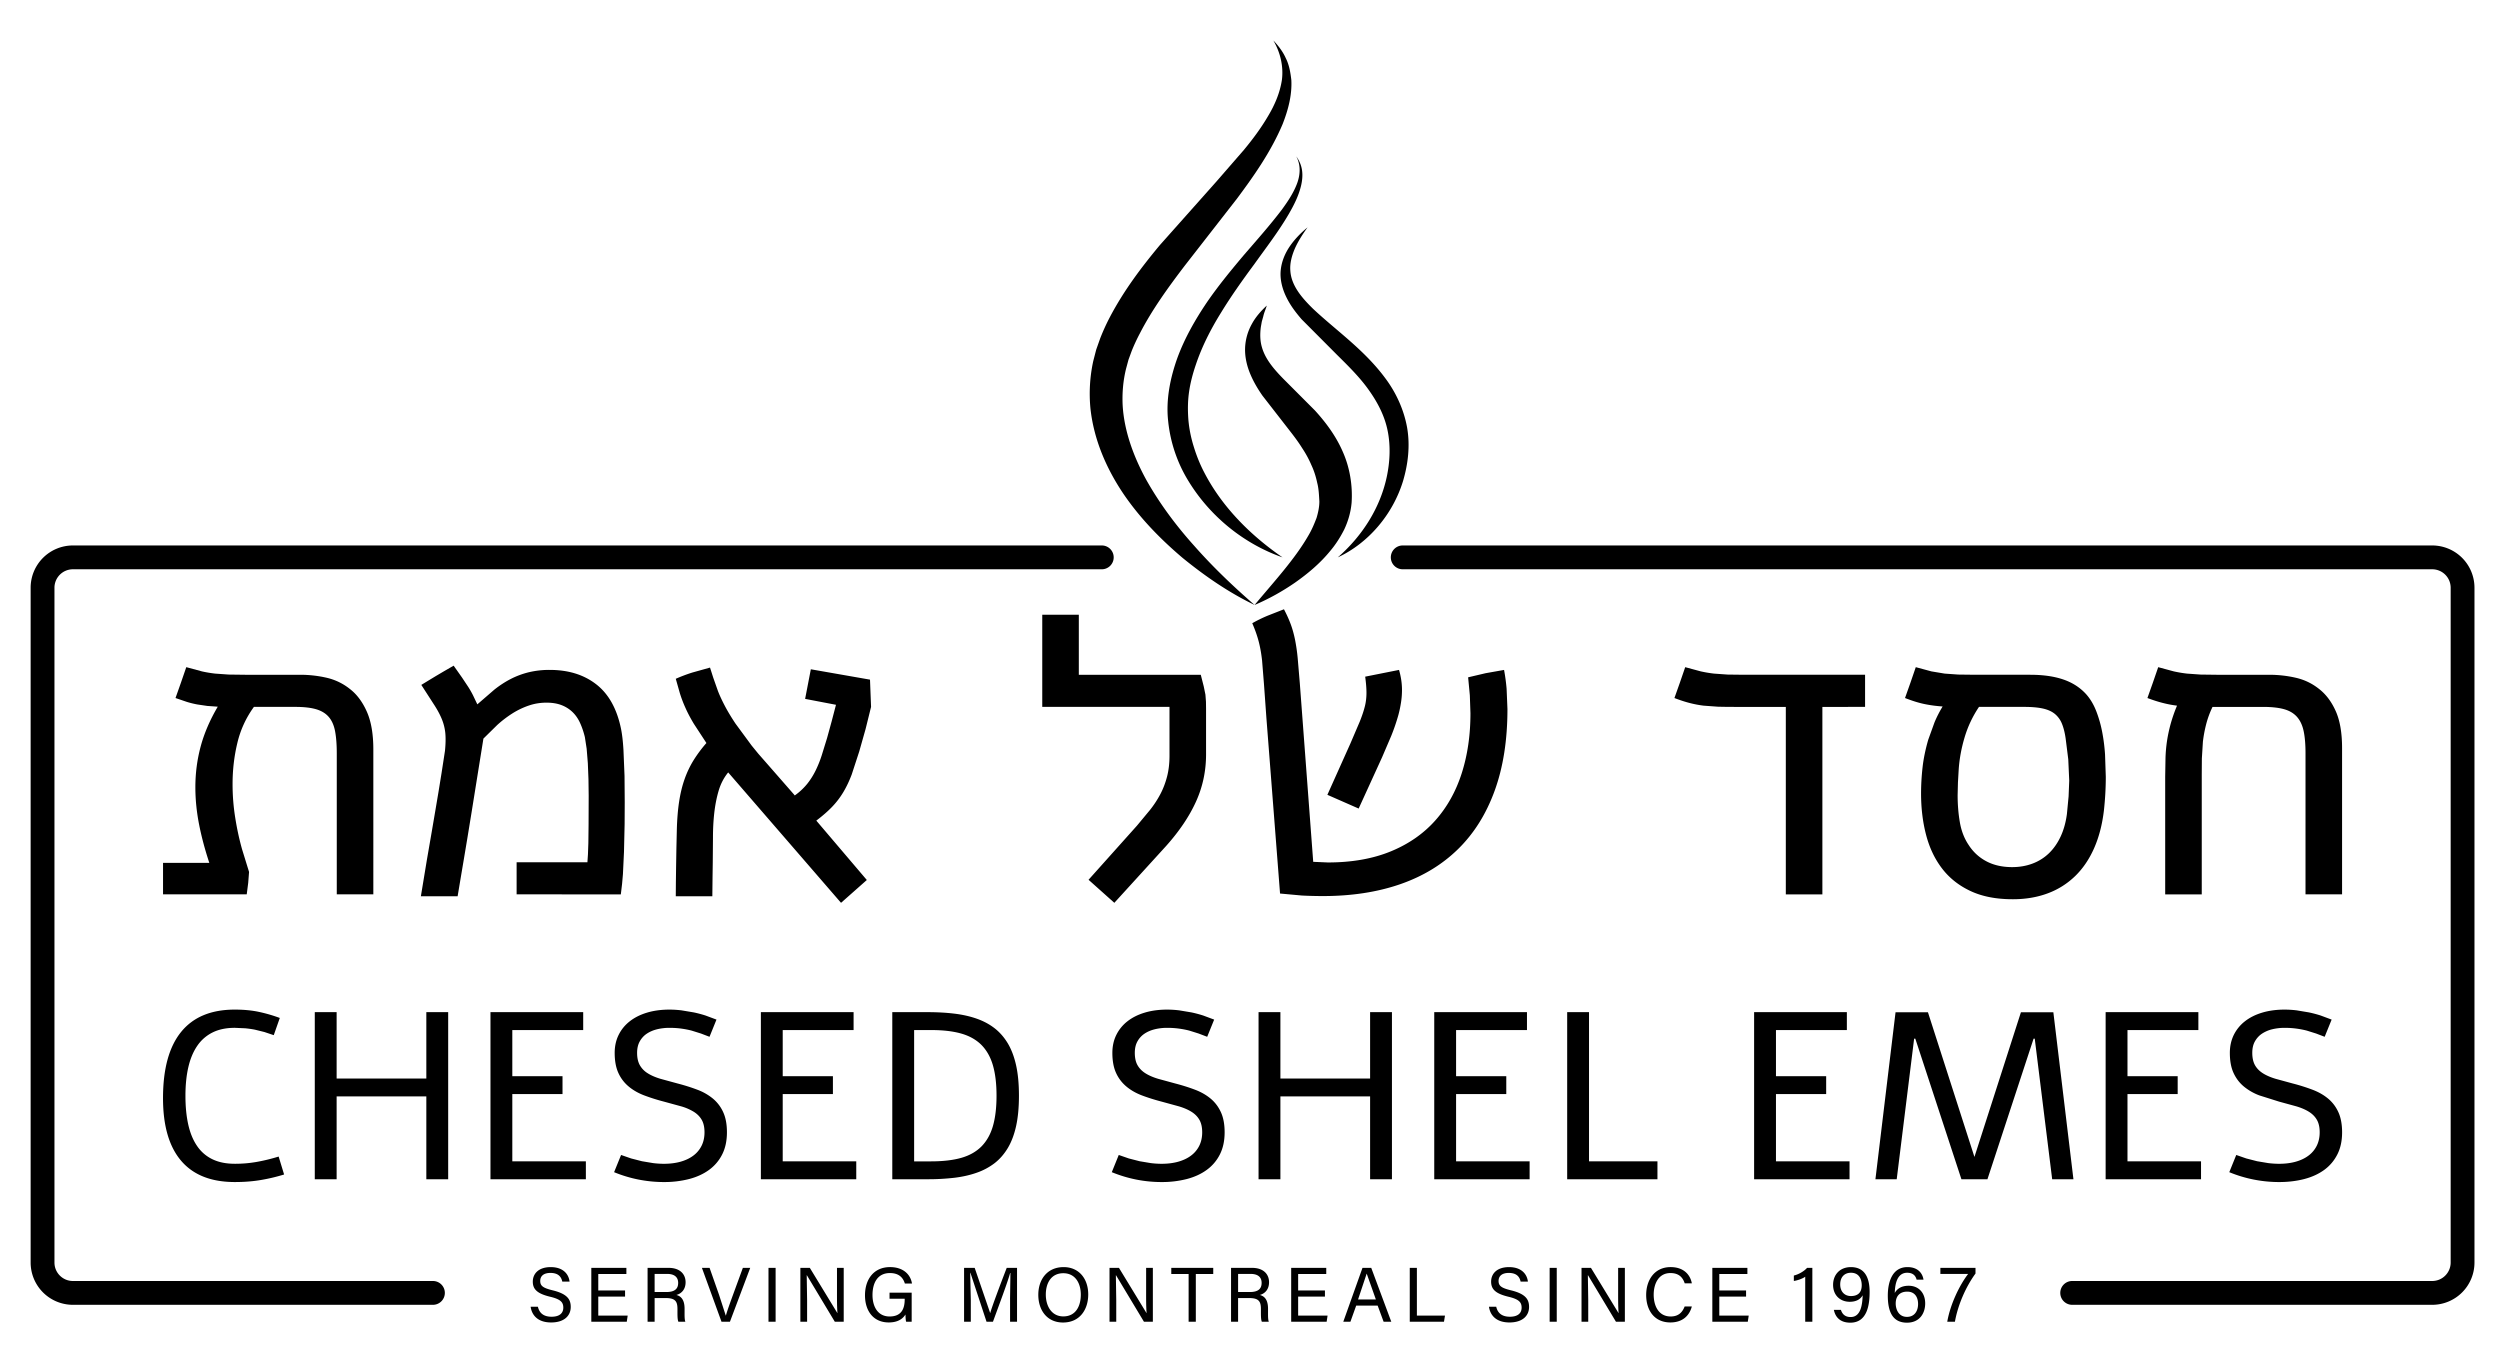 <?xml version="1.0" encoding="UTF-8"?> <svg xmlns="http://www.w3.org/2000/svg" xmlns:v="https://vecta.io/nano" width="261.334" height="142"><path d="M139.844 58.265c2.635-2.296 4.454-5.258 5.125-8.446.334-1.587.397-3.219.096-4.74-.295-1.534-1.018-2.955-1.953-4.271-.932-1.328-2.123-2.505-3.337-3.704l-3.71-3.725c-.589-.683-1.16-1.42-1.579-2.277-.422-.846-.699-1.836-.611-2.813s.478-1.861.992-2.598c.519-.74 1.143-1.369 1.817-1.923-.51.708-.98 1.437-1.323 2.203-.328.768-.542 1.565-.476 2.333.097 1.545 1.188 2.812 2.361 3.963 2.421 2.282 5.385 4.305 7.584 7.298 1.104 1.479 1.924 3.257 2.262 5.139.325 1.896.098 3.798-.422 5.562-1.078 3.533-3.644 6.521-6.826 7.999M133.109 4.23c.509.54.987 1.146 1.302 1.857.355.699.486 1.488.577 2.28.084 1.598-.346 3.165-.912 4.609-1.216 2.875-2.976 5.378-4.761 7.776l-5.443 6.987c-1.762 2.308-3.447 4.644-4.711 7.098-.323.608-.613 1.232-.86 1.849l-.337.92-.254.941c-.309 1.26-.42 2.56-.352 3.87.164 2.624 1.104 5.243 2.444 7.703 1.371 2.449 3.093 4.78 5.038 6.941 1.927 2.187 4.056 4.225 6.307 6.178-2.696-1.297-5.179-3.01-7.523-4.918-2.303-1.952-4.46-4.151-6.212-6.735-1.731-2.579-3.068-5.59-3.424-8.885a16.07 16.07 0 0 1 .291-4.946l.311-1.205.413-1.168a22.08 22.08 0 0 1 .99-2.183c1.467-2.804 3.318-5.256 5.243-7.568l5.921-6.655 2.862-3.293c.92-1.111 1.779-2.26 2.493-3.475.731-1.205 1.287-2.495 1.492-3.867.172-1.365-.139-2.816-.895-4.111m-1.961 59.01c2.045-2.459 4.191-4.768 5.62-7.254.366-.613.626-1.242.855-1.844.183-.609.297-1.19.295-1.726-.039-.658-.06-1.317-.225-1.942-.134-.632-.324-1.252-.606-1.851a10.86 10.86 0 0 0-.968-1.783c-.368-.593-.797-1.169-1.253-1.755l-2.896-3.725c-.476-.686-.928-1.434-1.275-2.266-.347-.827-.57-1.762-.542-2.691a5.58 5.58 0 0 1 .716-2.551c.408-.75.966-1.363 1.552-1.909-.113.394-.286.745-.367 1.131l-.155.553-.098.554c-.097.734-.081 1.431.096 2.06.34 1.256 1.218 2.295 2.244 3.345l3.311 3.318c1.105 1.214 2.173 2.621 2.9 4.288.744 1.654 1.054 3.545.938 5.344-.089 1.031-.378 1.977-.776 2.82-.417.821-.902 1.576-1.457 2.231-1.091 1.335-2.364 2.388-3.689 3.32-1.336.922-2.739 1.701-4.22 2.333"></path><path d="M134.069 58.265c-3.98-1.392-7.542-4.224-9.836-7.98a14.84 14.84 0 0 1-2.123-6.287c-.249-2.256.236-4.542.966-6.585.76-2.063 1.84-3.953 3.029-5.727 1.205-1.765 2.55-3.4 3.901-5.001 1.368-1.587 2.753-3.139 3.993-4.775.604-.827 1.175-1.681 1.545-2.618.369-.922.474-2.006-.045-2.945.315.418.533.924.609 1.464s.018 1.093-.109 1.621c-.255 1.061-.751 2.03-1.284 2.948-1.073 1.843-2.365 3.506-3.575 5.201-1.238 1.673-2.436 3.357-3.5 5.098-1.076 1.731-1.996 3.54-2.627 5.417-.319.932-.578 1.899-.713 2.846-.141.951-.148 1.912-.08 2.869.077.957.266 1.909.554 2.837.282.929.642 1.846 1.101 2.722 1.818 3.53 4.74 6.518 8.194 8.895M21.88 90.199c-.471-1.428-.833-2.791-1.083-4.087s-.375-2.57-.375-3.822c0-1.458.184-2.876.553-4.254s.965-2.764 1.789-4.164l-1.092-.077-1.05-.155c-.353-.066-.715-.154-1.083-.266l-1.193-.407.563-1.591.564-1.635 1.635.442a13.42 13.42 0 0 0 1.38.231l1.414.1 1.735.022h5.745c.928 0 1.844.103 2.751.309a6.07 6.07 0 0 1 2.462 1.192c.722.561 1.307 1.349 1.756 2.365s.675 2.326.675 3.933V93.49h-3.822V78.755c0-.912-.058-1.683-.176-2.31s-.339-1.127-.663-1.502-.766-.644-1.326-.806-1.281-.243-2.165-.243h-4.331a10.49 10.49 0 0 0-1.733 3.777c-.333 1.385-.498 2.814-.498 4.286a22.13 22.13 0 0 0 .277 3.523c.182 1.156.422 2.258.717 3.305l.729 2.363-.088 1.138-.155 1.204h-8.749v-3.292h4.837z"></path><path d="M43.996 93.689l.629-3.812.498-2.882.386-2.266.332-1.966.32-1.977.354-2.299c.074-.735.084-1.358.034-1.866a5.24 5.24 0 0 0-.376-1.48c-.198-.479-.475-.987-.828-1.525l-1.304-2.021.796-.486.729-.442.807-.476 1.049-.606.872 1.237.653.983c.191.301.36.6.508.895l.442.929 1.778-1.537c.566-.449 1.145-.825 1.734-1.126s1.215-.533 1.877-.695a9.16 9.16 0 0 1 2.187-.243c1.944 0 3.565.502 4.861 1.512s2.158 2.56 2.585 4.652c.118.589.202 1.321.253 2.198l.112 2.717.021 2.739-.011 2.287-.066 2.917-.11 2.319-.089 1.018-.132 1.104H54.004v-3.358h7.401l.055-.817.043-1.182.023-1.923.011-3.037-.022-1.713-.066-1.679-.123-1.514-.187-1.215c-.132-.544-.302-1.043-.508-1.492s-.471-.827-.794-1.137a3.41 3.41 0 0 0-1.15-.719c-.441-.17-.964-.254-1.569-.254-.648 0-1.271.104-1.866.311a8.14 8.14 0 0 0-1.713.828 11.53 11.53 0 0 0-1.569 1.204l-1.437 1.414-.696 4.33-.54 3.369-.432 2.649-.364 2.178-.332 1.967-.332 1.987h-3.841zm26.645 0l.011-1.413.023-1.713.032-1.888.045-1.944c.029-1.105.11-2.089.242-2.95s.324-1.646.575-2.353a10.13 10.13 0 0 1 .939-1.967 13.9 13.9 0 0 1 1.336-1.79l-1.313-2.01c-.362-.604-.653-1.157-.874-1.656a12.97 12.97 0 0 1-.597-1.569l-.419-1.48c.531-.236 1.105-.454 1.724-.652l1.855-.519.167.519.165.519.498 1.414c.183.472.423.987.717 1.547s.666 1.179 1.115 1.855l1.691 2.298.694.85.807.919 1.149 1.313 1.768 2.022.088.111a6.54 6.54 0 0 0 1.304-1.216c.339-.427.629-.888.873-1.382a11.82 11.82 0 0 0 .64-1.59l.563-1.822.476-1.735.453-1.733-3.226-.618.597-3.094 6.186 1.083.11 2.85-.574 2.32-.663 2.342-.786 2.407c-.257.678-.547 1.289-.872 1.834s-.711 1.054-1.16 1.525-1.005.957-1.668 1.458l5.28 6.208-2.695 2.386L76.12 80.743c-.457.561-.792 1.208-1.006 1.944s-.363 1.513-.453 2.33-.132 1.665-.132 2.54l-.022 2.599-.022 1.534-.022 1.999h-3.822zm42.132-29.427v6.274h12.748l.31 1.215.177.862.056.738.01.741v4.772c0 1.738-.35 3.381-1.05 4.927s-1.741 3.094-3.125 4.641l-5.413 5.942-2.696-2.408 5.06-5.656 1.357-1.635c.422-.529.781-1.082 1.085-1.656s.536-1.19.706-1.846.254-1.38.254-2.176v-5.104h-13.301v-9.632h3.822zm19.61 10.806l-.253-3.525-.201-2.507c-.081-.721-.197-1.381-.353-1.978s-.378-1.232-.673-1.91c.516-.294 1.057-.56 1.625-.795l1.689-.663c.279.53.511 1.042.696 1.535s.334 1.027.453 1.602a19.1 19.1 0 0 1 .286 1.966l.222 2.63 1.401 18.667 1.524.066c2.504 0 4.691-.384 6.562-1.149s3.425-1.842 4.662-3.226 2.161-3.032 2.773-4.939.916-4.002.916-6.285l-.065-1.877-.178-1.878 1.834-.431 1.922-.341a20.35 20.35 0 0 1 .266 1.966l.088 2.121c0 3.226-.441 6.061-1.325 8.507s-2.158 4.484-3.822 6.119-3.69 2.865-6.075 3.69-5.075 1.236-8.064 1.236a44.11 44.11 0 0 1-2.197-.056l-2.288-.209-1.425-18.336zm13.863-5.039c.205.707.309 1.406.309 2.098 0 .428-.032.857-.1 1.292a12.17 12.17 0 0 1-.275 1.315 20.8 20.8 0 0 1-.752 2.197l-.95 2.221-2.452 5.369-3.27-1.436 2.408-5.369.983-2.298c.242-.604.423-1.148.541-1.635.103-.428.154-.884.154-1.37 0-.457-.044-1.016-.133-1.679l3.537-.705zm35.062 3.866a60.78 60.78 0 0 1-1.745-.022l-1.49-.109a11.39 11.39 0 0 1-1.448-.278c-.486-.124-1.016-.297-1.591-.519l.564-1.59.563-1.635 1.635.442c.472.104.932.18 1.381.231l1.415.1 1.733.021h12.638v3.359H190.5v19.597h-3.822V73.895h-5.37zm30.93-3.359c1.341 0 2.493.165 3.459.497s1.764.852 2.397 1.558c.427.487.772 1.071 1.037 1.756a12.61 12.61 0 0 1 .619 2.177c.147.766.246 1.551.298 2.353l.078 2.331c0 1.149-.066 2.328-.199 3.535-.177 1.473-.519 2.784-1.028 3.934s-1.166 2.116-1.977 2.904a8.19 8.19 0 0 1-2.86 1.802c-1.099.411-2.316.618-3.658.618-1.723 0-3.19-.284-4.407-.852s-2.205-1.348-2.971-2.342-1.325-2.165-1.68-3.514-.53-2.801-.53-4.362c0-.883.053-1.786.155-2.707s.302-1.888.597-2.904l.651-1.802a12.06 12.06 0 0 1 .852-1.668c-.664-.044-1.297-.129-1.901-.254s-1.281-.335-2.032-.63l.564-1.59.562-1.635 1.636.442 1.382.231 1.413.1 1.734.021h5.809zm-5.367 3.359c-.664.986-1.164 2.048-1.503 3.182s-.545 2.261-.619 3.38l-.077 1.326-.033 1.325c0 1.001.077 1.951.233 2.851s.459 1.687.916 2.364c.471.735 1.09 1.306 1.855 1.711s1.664.608 2.695.608c.767 0 1.474-.123 2.121-.366a4.98 4.98 0 0 0 1.712-1.069c.493-.473.902-1.054 1.227-1.746s.545-1.479.663-2.363l.177-1.847.066-1.645-.101-2.232-.275-2.187c-.089-.619-.222-1.139-.397-1.559a2.53 2.53 0 0 0-.751-1.017c-.324-.257-.744-.441-1.26-.552s-1.156-.165-1.922-.165h-4.727zm19.464 7.291l.034-2.001a15.17 15.17 0 0 1 .164-1.777 15.81 15.81 0 0 1 .376-1.745 16.22 16.22 0 0 1 .663-1.899c-.486-.059-.977-.152-1.468-.278-.496-.124-1.036-.297-1.626-.519l.564-1.59.563-1.635 1.635.442c.472.104.931.18 1.382.231l1.415.1 1.732.022h5.458c.928 0 1.844.103 2.751.309s1.72.597 2.44 1.171c.723.56 1.304 1.333 1.745 2.319s.663 2.276.663 3.867v15.288h-3.822V78.755c0-.942-.065-1.724-.198-2.342s-.369-1.116-.707-1.491-.795-.641-1.37-.797-1.297-.23-2.165-.23h-5.28a9.83 9.83 0 0 0-.674 1.844c-.155.611-.265 1.212-.333 1.801l-.108 1.734-.012 1.669v12.549h-3.822V81.186zM29.698 122.773a18.75 18.75 0 0 1-2.386.57c-.839.146-1.761.22-2.764.22-2.479 0-4.349-.741-5.612-2.223s-1.895-3.664-1.895-6.548c0-3.062.632-5.369 1.895-6.924s3.134-2.331 5.612-2.331c.939 0 1.783.081 2.531.242a15.88 15.88 0 0 1 2.169.632l-.631 1.798-.983-.329-.978-.242c-.329-.064-.667-.112-1.015-.146l-1.093-.049c-.9 0-1.672.16-2.32.48a4.16 4.16 0 0 0-1.604 1.396c-.421.612-.733 1.356-.936 2.235s-.303 1.876-.303 2.993c0 1.151.102 2.167.303 3.05s.515 1.626.936 2.229a4.03 4.03 0 0 0 1.604 1.365c.648.309 1.42.462 2.32.462a12.84 12.84 0 0 0 2.356-.207 19.11 19.11 0 0 0 2.223-.547l.571 1.874zm14.868-16.968h2.284v17.466h-2.284v-8.66h-9.377v8.66h-2.284v-17.466h2.284v6.936h9.377zm6.705 0h9.693v1.871h-7.41v4.821h5.248v1.871h-5.248v7.033h7.689v1.87h-9.972zm13.653 14.928l1.05.364 1.131.291 1.159.194c.388.049.77.073 1.142.073.64 0 1.219-.073 1.737-.219s.964-.357 1.336-.638a2.85 2.85 0 0 0 .862-1.032c.202-.408.304-.877.304-1.402s-.095-.958-.286-1.294-.465-.617-.826-.845a5.38 5.38 0 0 0-1.33-.576l-1.798-.492a20.28 20.28 0 0 1-2.058-.649c-.629-.239-1.171-.549-1.628-.931a3.97 3.97 0 0 1-1.076-1.414c-.259-.563-.388-1.265-.388-2.107 0-.688.138-1.313.413-1.871s.664-1.034 1.167-1.427 1.105-.695 1.81-.906 1.481-.314 2.332-.314c.413 0 .833.026 1.263.078l1.275.213c.422.089.834.198 1.239.328l1.142.425-.728 1.798-.893-.341-.966-.303c-.34-.089-.703-.159-1.087-.212s-.8-.08-1.245-.08a5.47 5.47 0 0 0-1.276.146c-.405.098-.763.25-1.076.456s-.559.476-.746.808-.28.733-.28 1.203c0 .525.096.958.287 1.294a2.37 2.37 0 0 0 .826.844c.359.228.803.419 1.329.577l1.798.491c.746.194 1.431.412 2.058.65a5.69 5.69 0 0 1 1.627.928 3.97 3.97 0 0 1 1.076 1.422c.26.567.389 1.267.389 2.103 0 .883-.164 1.65-.493 2.302a4.47 4.47 0 0 1-1.371 1.621c-.588.429-1.285.749-2.09.959a10.4 10.4 0 0 1-2.63.316 13.66 13.66 0 0 1-5.211-1.032l.73-1.799zm14.613-14.928h9.692v1.871H81.82v4.821h5.248v1.871H81.82v7.033h7.688v1.87h-9.971zm13.737 17.466v-17.467h3.693c.996 0 1.921.051 2.776.153s1.637.276 2.35.526 1.339.586 1.877 1.004 1.002.949 1.39 1.597c.381.647.668 1.417.863 2.307s.291 1.94.291 3.146-.097 2.256-.291 3.146-.481 1.66-.863 2.307c-.388.648-.853 1.182-1.39 1.599a6.66 6.66 0 0 1-1.877 1.002c-.712.251-1.496.427-2.35.528a23.72 23.72 0 0 1-2.776.151h-3.693zm4.069-1.87c1.238 0 2.289-.123 3.152-.37s1.568-.65 2.12-1.209c.542-.56.938-1.27 1.184-2.132s.371-1.913.371-3.152-.124-2.288-.371-3.151-.642-1.573-1.184-2.133c-.552-.559-1.258-.96-2.12-1.208s-1.914-.37-3.152-.37h-1.786v13.726h1.786zm19.605-.668l1.05.364 1.131.291 1.16.194c.388.049.77.073 1.142.073.64 0 1.219-.073 1.737-.219s.964-.357 1.336-.638a2.85 2.85 0 0 0 .862-1.032c.202-.408.304-.877.304-1.402s-.096-.958-.286-1.294-.465-.617-.826-.845-.803-.419-1.33-.576l-1.797-.492c-.746-.195-1.431-.411-2.059-.649s-1.17-.549-1.627-.931a3.97 3.97 0 0 1-1.076-1.414c-.259-.563-.389-1.265-.389-2.107 0-.688.138-1.313.413-1.871a4.08 4.08 0 0 1 1.166-1.427c.503-.394 1.106-.695 1.811-.906s1.481-.314 2.332-.314c.413 0 .833.026 1.263.078l1.275.213a12.53 12.53 0 0 1 1.239.328l1.142.425-.729 1.798-.892-.341-.966-.303c-.34-.089-.702-.159-1.087-.212a9.14 9.14 0 0 0-1.244-.08 5.46 5.46 0 0 0-1.276.146c-.405.098-.763.25-1.076.456a2.32 2.32 0 0 0-.747.808c-.187.332-.279.733-.279 1.203 0 .525.095.958.286 1.294s.465.617.826.844.803.419 1.33.577l1.797.491c.746.194 1.431.412 2.059.65s1.17.549 1.627.928.816.855 1.076 1.422.389 1.267.389 2.103c0 .883-.164 1.65-.493 2.302a4.46 4.46 0 0 1-1.372 1.621c-.587.429-1.284.749-2.089.959a10.4 10.4 0 0 1-2.63.316c-1.79 0-3.527-.344-5.211-1.032l.728-1.799zm26.274-14.928h2.283v17.466h-2.283v-8.66h-9.377v8.66h-2.284v-17.466h2.284v6.936h9.377zm6.705 0h9.693v1.871h-7.41v4.821h5.247v1.871h-5.247v7.033h7.687v1.87h-9.97zm13.896 0h2.283v15.596h7.153v1.87h-9.436zm19.541 0h9.695v1.871h-7.411v4.821h5.248v1.871h-5.248v7.033h7.691v1.87h-9.975zm27.89.012h3.391l2.099 17.454h-2.222l-1.822-14.697h-.121l-4.824 14.697h-2.72l-4.821-14.697h-.122l-1.821 14.697h-2.225l2.103-17.454h3.387l4.86 15.122zm8.856-.012h9.694v1.871h-7.41v4.821h5.247v1.871h-5.247v7.033h7.688v1.87h-9.972zm13.653 14.928l1.049.364 1.131.291 1.159.194c.388.048.771.073 1.143.073.641 0 1.219-.073 1.737-.219s.964-.357 1.337-.638a2.86 2.86 0 0 0 .861-1.032c.201-.408.305-.877.305-1.402s-.096-.958-.287-1.294-.464-.617-.826-.845-.802-.419-1.329-.576l-1.798-.492-2.059-.649a5.65 5.65 0 0 1-1.627-.931c-.457-.379-.816-.852-1.076-1.414s-.389-1.265-.389-2.107c0-.688.14-1.313.412-1.871a4.11 4.11 0 0 1 1.167-1.427c.504-.394 1.106-.695 1.811-.906s1.482-.314 2.332-.314c.413 0 .833.026 1.263.078l1.275.213c.422.089.834.198 1.238.328l1.143.425-.729 1.798-.893-.341-.966-.303c-.34-.089-.702-.159-1.088-.212a9.14 9.14 0 0 0-1.244-.08 5.47 5.47 0 0 0-1.276.146 3.39 3.39 0 0 0-1.075.456c-.312.207-.559.476-.747.808s-.278.733-.278 1.203c0 .525.096.958.285 1.294s.467.617.826.844.805.419 1.329.577l1.798.491a19.89 19.89 0 0 1 2.059.65c.63.238 1.171.549 1.628.928s.817.855 1.075 1.422.389 1.267.389 2.103c0 .883-.163 1.65-.493 2.302s-.783 1.192-1.37 1.621-1.283.749-2.09.959-1.683.316-2.63.316a13.65 13.65 0 0 1-5.21-1.032l.728-1.799zM45.256 136.397H7.619a4.42 4.42 0 0 1-4.416-4.415V61.435a4.42 4.42 0 0 1 4.416-4.416h107.554c.688 0 1.245.558 1.245 1.245s-.557 1.245-1.245 1.245H7.619a1.93 1.93 0 0 0-1.926 1.926v70.547c0 1.062.863 1.925 1.926 1.925h37.637c.688 0 1.245.558 1.245 1.245s-.558 1.245-1.245 1.245m208.995 0h-37.638c-.688 0-1.245-.558-1.245-1.245s.558-1.245 1.245-1.245h37.638a1.93 1.93 0 0 0 1.926-1.925V61.435a1.93 1.93 0 0 0-1.926-1.926H146.632c-.688 0-1.244-.558-1.244-1.245s.557-1.245 1.244-1.245h107.619a4.42 4.42 0 0 1 4.415 4.416v70.547a4.42 4.42 0 0 1-4.415 4.415m-198.022.2c.154.68.615 1.045 1.433 1.045.874 0 1.222-.413 1.222-.947 0-.566-.276-.883-1.4-1.148-1.327-.324-1.788-.777-1.788-1.571 0-.841.615-1.521 1.869-1.521 1.343 0 1.893.776 1.974 1.514h-.76c-.105-.494-.413-.906-1.239-.906-.688 0-1.067.308-1.067.841 0 .526.314.736 1.302.979 1.603.389 1.886 1.011 1.886 1.739 0 .906-.672 1.619-2.047 1.619-1.417 0-2.023-.777-2.145-1.644h.76zm9.111-1.061h-2.8v1.991h3.074l-.096.639h-3.706v-5.632h3.666v.641H62.54v1.722h2.8zm3.09.154v2.476h-.736v-5.632h2.202c1.156 0 1.771.632 1.771 1.506 0 .736-.421 1.182-.963 1.327.462.121.857.47.857 1.44v.242c0 .389-.015.883.082 1.116h-.729c-.105-.242-.097-.679-.097-1.213v-.113c0-.802-.226-1.149-1.238-1.149H68.43zm0-.63h1.223c.865 0 1.238-.323 1.238-.955 0-.599-.389-.938-1.149-.938H68.43v1.893zm6.991 3.106l-2.047-5.632h.801l.987 2.809.704 2.177h.016c.122-.461.437-1.336.736-2.152l1.036-2.833h.769l-2.12 5.632h-.882zm4.912-5.632h.745v5.632h-.745zm3.333 5.632v-5.632h.988l2.88 4.727h.008c-.057-.721-.049-1.61-.049-2.524v-2.202h.704v5.632h-.93l-2.921-4.861h-.017l.041 2.612v2.249h-.704zm11.635 0h-.575c-.041-.104-.064-.355-.073-.76-.243.396-.728.834-1.748.834-1.626 0-2.484-1.23-2.484-2.833 0-1.683.923-2.953 2.622-2.953 1.311 0 2.128.712 2.29 1.715h-.745c-.194-.631-.639-1.092-1.561-1.092-1.303 0-1.821 1.044-1.821 2.298 0 1.157.518 2.241 1.788 2.241 1.262 0 1.578-.842 1.578-1.788v-.065h-1.585v-.639h2.314v3.042zm10.284-2.394l.04-2.704h-.032c-.242.915-1.149 3.326-1.796 5.098h-.671l-1.684-5.113h-.024l.064 2.872v2.241h-.704v-5.632h1.109l1.618 4.719h.009c.138-.542 1.06-3.011 1.723-4.719h1.077v5.632h-.728v-2.394zm8.172-.454c0 1.554-.866 2.929-2.638 2.929-1.659 0-2.581-1.277-2.581-2.896 0-1.609.938-2.896 2.646-2.896 1.586-.001 2.573 1.189 2.573 2.863m-4.434.008c0 1.214.615 2.282 1.829 2.282 1.303 0 1.829-1.077 1.829-2.273 0-1.214-.59-2.241-1.829-2.241-1.271 0-1.829 1.035-1.829 2.232m6.659 2.84v-5.632h.987l2.88 4.727h.009c-.058-.721-.049-1.61-.049-2.524v-2.202h.704v5.632h-.93l-2.921-4.861h-.016l.04 2.612v2.249h-.704zm8.269-4.991h-1.812v-.641h4.386v.641h-1.821v4.991h-.753zm5.171 2.515v2.476h-.736v-5.632h2.201c1.156 0 1.771.632 1.771 1.506 0 .736-.42 1.182-.963 1.327.462.121.857.47.857 1.44v.242c0 .389-.016.883.081 1.116h-.728c-.105-.242-.097-.679-.097-1.213v-.113c0-.802-.226-1.149-1.237-1.149h-1.149zm0-.63h1.222c.865 0 1.238-.323 1.238-.955 0-.599-.388-.938-1.148-.938h-1.311v1.893zm9.078.476h-2.8v1.991h3.075l-.097.639h-3.706v-5.632h3.666v.641H135.7v1.722h2.8zm3.269.94l-.606 1.69h-.745l2.007-5.632h.915l2.096 5.632h-.802l-.623-1.69h-2.242zm2.055-.639l-.955-2.694h-.008l-.898 2.694h1.861zm3.543-3.303h.745v4.992h2.937l-.105.64h-3.577zm9.038 4.063c.153.68.615 1.045 1.432 1.045.875 0 1.223-.413 1.223-.947 0-.566-.275-.883-1.399-1.148-1.328-.324-1.789-.777-1.789-1.571 0-.841.615-1.521 1.869-1.521 1.344 0 1.893.776 1.975 1.514h-.761c-.104-.494-.412-.906-1.238-.906-.688 0-1.067.308-1.067.841 0 .526.314.736 1.303.979 1.602.389 1.885 1.011 1.885 1.739 0 .906-.671 1.619-2.047 1.619-1.416 0-2.023-.777-2.145-1.644h.759zm5.584-4.063h.743v5.632h-.743zm3.333 5.632v-5.632h.986l2.881 4.727h.008c-.056-.721-.048-1.61-.048-2.524v-2.202h.704v5.632h-.931l-2.921-4.861h-.017l.04 2.612v2.249h-.702zm11.531-1.594c-.251.955-.963 1.668-2.242 1.668-1.683 0-2.531-1.279-2.531-2.873 0-1.529.849-2.913 2.556-2.913 1.328 0 2.047.761 2.218 1.699h-.745c-.202-.615-.606-1.076-1.497-1.076-1.245 0-1.747 1.133-1.747 2.266 0 1.108.477 2.273 1.78 2.273.866 0 1.246-.502 1.456-1.044h.752zm5.67-1.036h-2.799v1.991h3.075l-.097.639h-3.706v-5.632h3.665v.641h-2.937v1.722h2.799zm6.183 2.63v-4.709c-.252.203-.883.413-1.19.445v-.566c.51-.121 1.068-.445 1.384-.802h.551v5.632h-.745zm3.73-1.245c.154.494.484.753 1.02.753 1.093 0 1.222-1.368 1.255-2.274-.268.47-.745.68-1.352.68-.963 0-1.74-.647-1.74-1.771 0-1.036.688-1.854 1.862-1.854 1.342 0 1.957.954 1.957 2.605 0 1.312-.242 3.204-2.016 3.204-1.067 0-1.568-.583-1.723-1.343h.737zm-.073-2.654c0 .752.461 1.214 1.117 1.214.735 0 1.132-.372 1.132-1.133 0-.583-.242-1.303-1.125-1.303-.671 0-1.124.444-1.124 1.222m7.987-.502c-.114-.421-.381-.712-.972-.72-1.036-.008-1.286 1.101-1.312 2.112.243-.438.697-.753 1.449-.753 1.052 0 1.731.744 1.731 1.845 0 1.06-.606 2.015-1.901 2.015-1.505 0-2.007-1.141-2.007-2.832 0-1.327.413-2.978 2.056-2.978 1.141 0 1.586.704 1.675 1.311h-.719zm.153 2.541c0-.64-.292-1.287-1.133-1.287-.744 0-1.206.43-1.206 1.247 0 .509.243 1.392 1.182 1.392.752-.001 1.157-.576 1.157-1.352m6.003-3.772v.592c-.971 1.327-1.828 3.212-2.152 5.04h-.801c.315-1.812 1.262-3.795 2.185-5h-2.904v-.632h3.672z"></path></svg> 